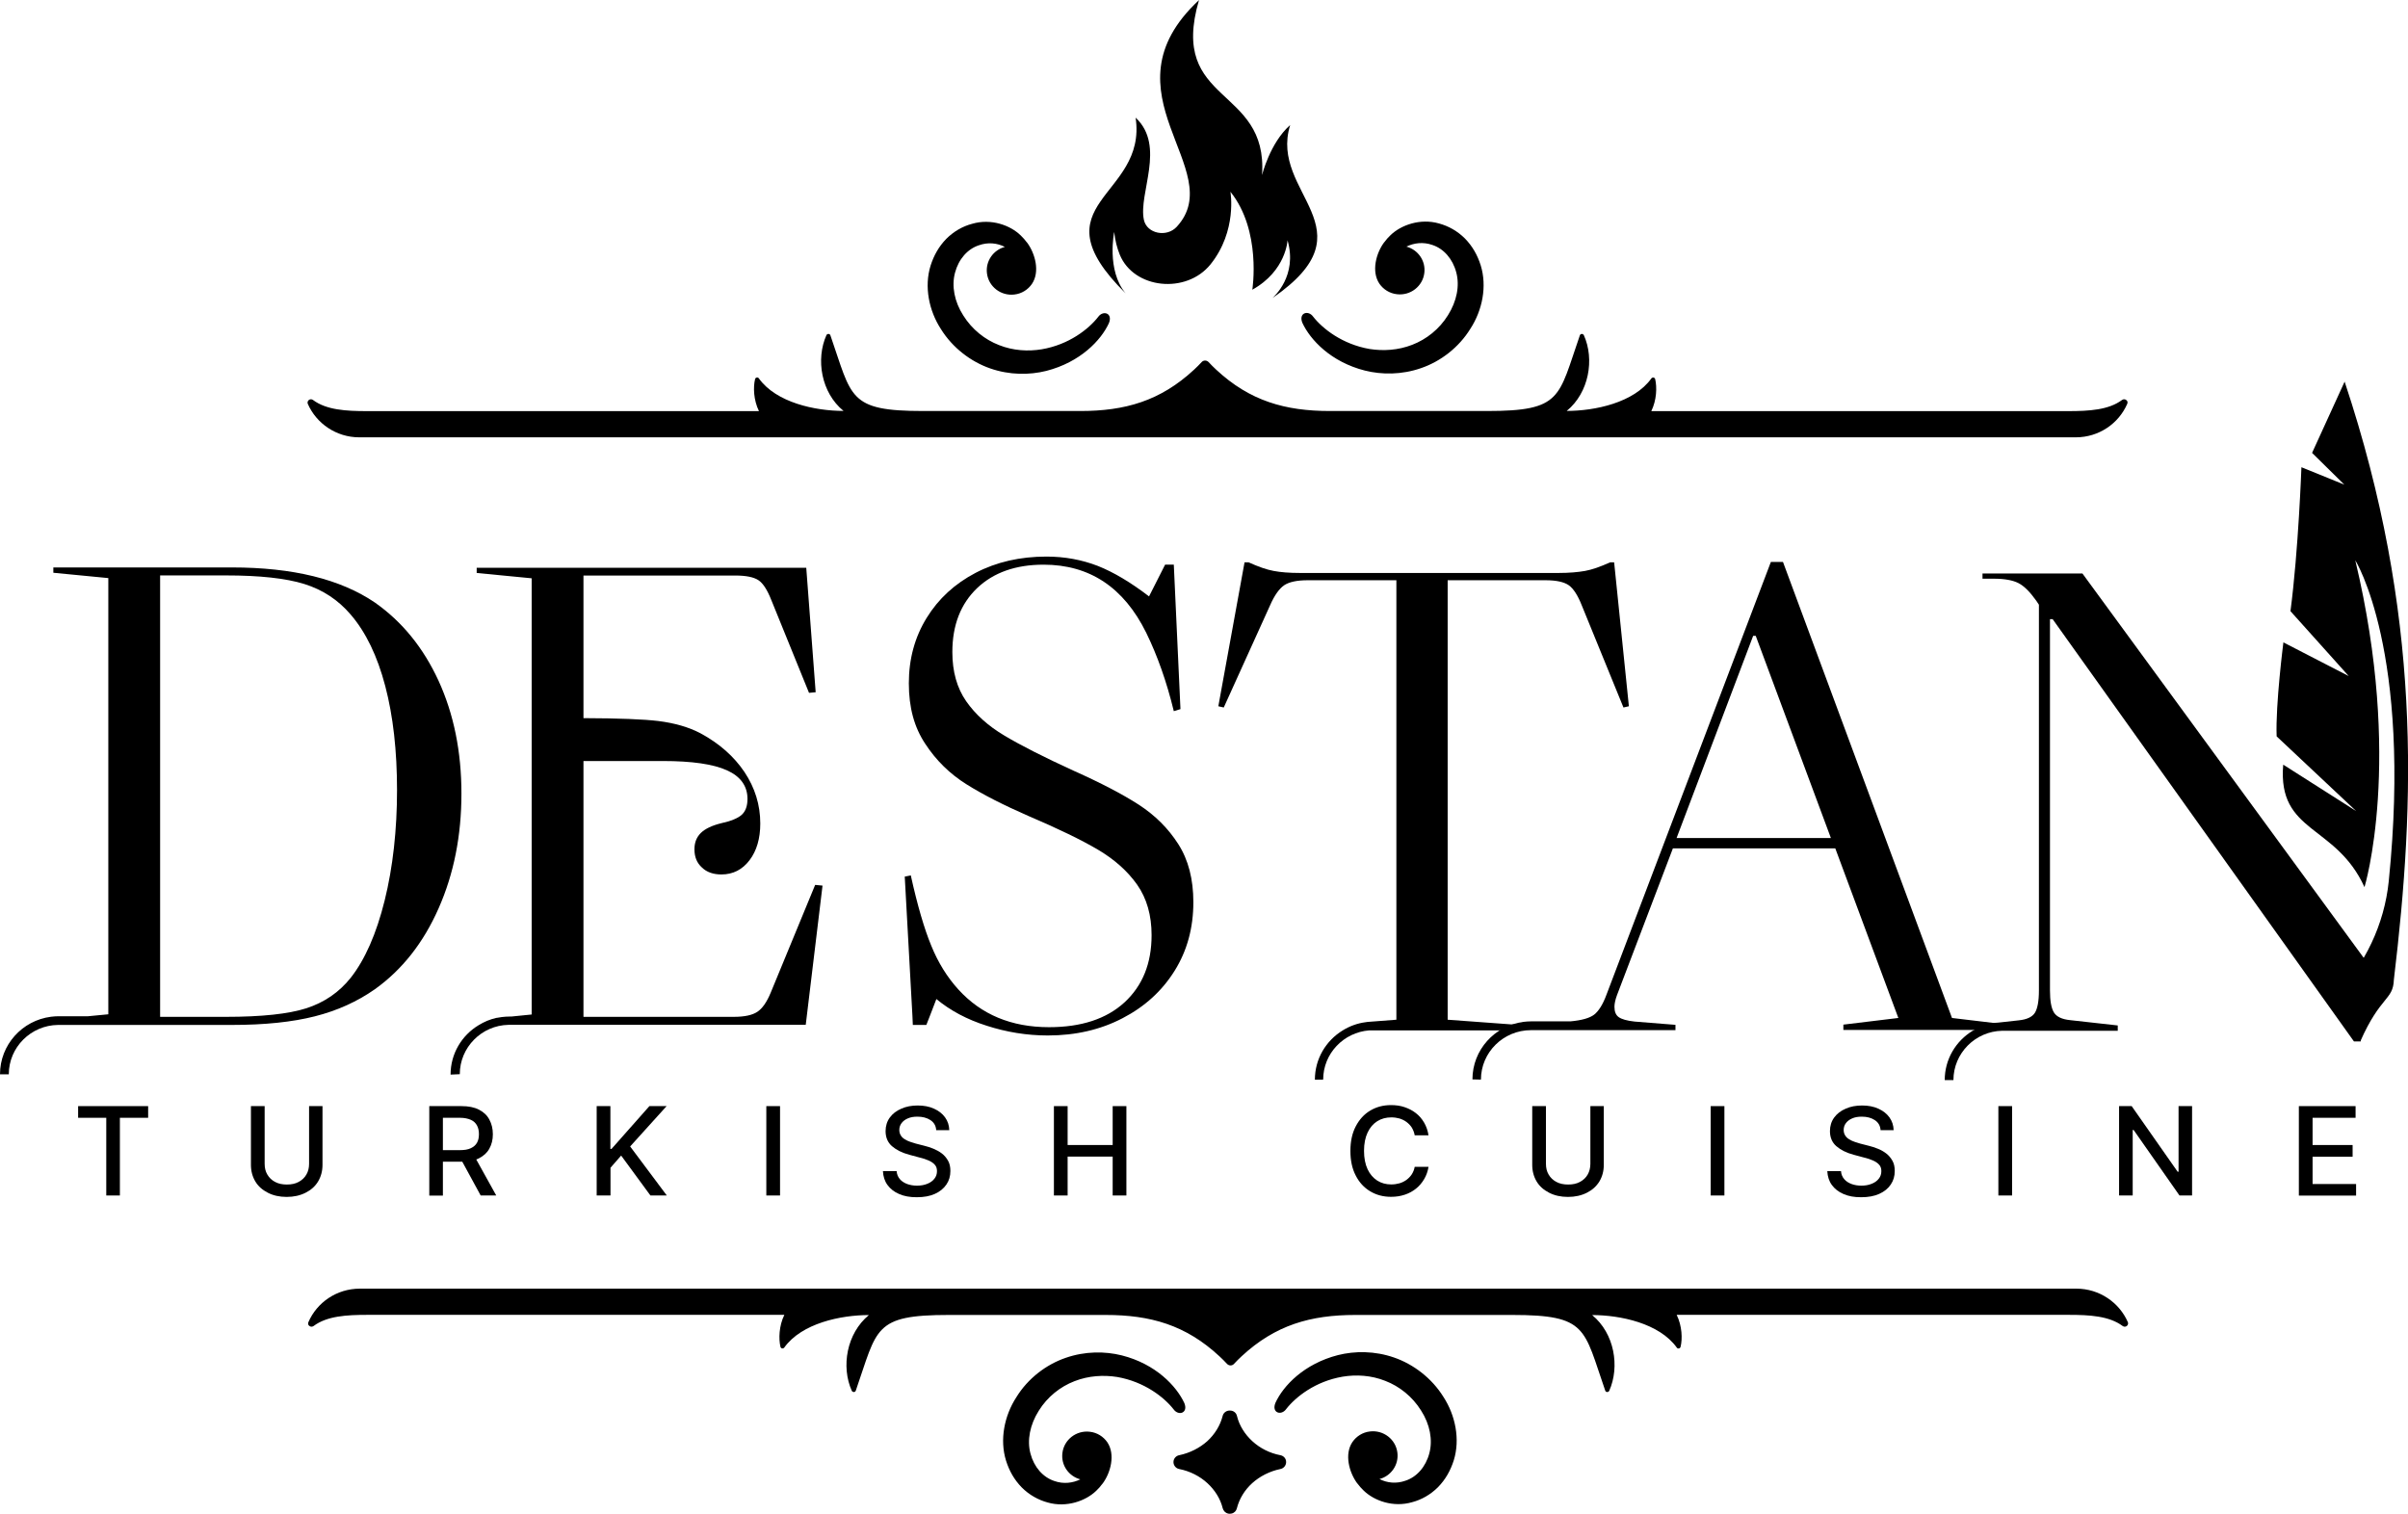 <?xml version="1.0" encoding="UTF-8"?>
<svg id="Layer_2" xmlns="http://www.w3.org/2000/svg" viewBox="0 0 235.2 147.87">
  <defs>
    <style>
      .cls-1 {
        fill-rule: evenodd;
      }
    </style>
  </defs>
  <g id="Layer_1-2" data-name="Layer_1">
    <g>
      <polygon points="7.63 109.19 7.63 108.05 14.47 108.05 14.47 109.19 11.71 109.19 11.71 116.78 10.38 116.78 10.38 109.19 7.63 109.19"/>
      <path d="M30.16,108.05h1.34v5.74c0,.61-.15,1.15-.43,1.62-.28.47-.7.84-1.22,1.1-.53.27-1.15.41-1.85.41s-1.32-.14-1.84-.41c-.53-.27-.94-.63-1.22-1.1-.28-.47-.43-1.01-.43-1.62v-5.74h1.34v5.63c0,.4.08.75.26,1.05.18.31.43.55.75.72.33.18.71.26,1.16.26s.83-.08,1.16-.26c.33-.18.58-.42.75-.72.18-.31.26-.66.26-1.05v-5.63h-.01Z"/>
      <path d="M46.29,112.85l2.18,3.93h-1.52l-2.14-3.93h1.47ZM41.93,116.78v-8.73h3.15c.68,0,1.25.11,1.71.35.45.23.79.55,1.01.97.22.41.34.88.34,1.43s-.12,1-.34,1.4c-.22.41-.57.72-1.02.95-.45.23-1.02.33-1.71.33h-2.39v-1.13h2.26c.43,0,.78-.06,1.05-.19s.47-.3.6-.53.19-.51.19-.84-.06-.61-.19-.85-.33-.43-.6-.55-.63-.2-1.06-.2h-1.67v7.6h-1.34.01Z"/>
      <polygon points="58.28 116.78 58.28 108.05 59.62 108.05 59.62 112.23 59.73 112.23 63.43 108.05 65.11 108.05 61.55 111.99 65.13 116.78 63.53 116.78 60.67 112.88 59.63 114.07 59.63 116.78 58.29 116.78 58.28 116.78"/>
      <rect x="74.85" y="108.05" width="1.34" height="8.73"/>
      <path d="M91.44,110.35c-.04-.41-.23-.72-.57-.94-.34-.22-.76-.33-1.26-.33-.36,0-.67.05-.94.17-.26.11-.47.27-.61.46-.15.2-.22.42-.22.67,0,.21.05.38.15.54.09.15.23.28.39.37.16.1.34.19.53.25s.37.12.54.17l.86.22c.28.07.57.16.86.28.29.12.57.27.82.46s.45.43.61.71c.16.28.23.61.23,1.01,0,.5-.13.94-.39,1.32s-.63.69-1.12.91c-.48.22-1.07.33-1.77.33s-1.23-.1-1.72-.31-.86-.5-1.14-.88-.42-.83-.45-1.36h1.34c.02.31.13.57.32.79.18.21.42.36.71.47.28.1.6.16.95.16.38,0,.72-.06,1.01-.18.29-.11.53-.28.7-.5.17-.21.25-.46.25-.74,0-.26-.07-.47-.22-.63-.15-.17-.35-.3-.6-.41s-.54-.21-.85-.28l-1.04-.28c-.71-.19-1.26-.47-1.69-.84-.41-.36-.62-.85-.62-1.47,0-.5.14-.95.41-1.32s.65-.67,1.13-.87c.47-.21,1-.31,1.6-.31s1.13.1,1.59.31.82.49,1.08.85c.26.36.4.78.41,1.25h-1.28v-.02Z"/>
      <polygon points="102.94 116.78 102.94 108.05 104.28 108.05 104.28 111.85 108.68 111.85 108.68 108.05 110.02 108.05 110.02 116.78 108.68 116.78 108.68 112.98 104.28 112.98 104.28 116.78 102.94 116.78"/>
      <path d="M139.53,110.9h-1.35c-.05-.28-.15-.53-.28-.75-.14-.22-.32-.4-.52-.55-.2-.15-.43-.26-.68-.34-.25-.07-.52-.11-.8-.11-.51,0-.97.12-1.37.37s-.72.62-.95,1.11-.35,1.08-.35,1.79.12,1.31.35,1.8.55.85.95,1.11c.4.25.85.37,1.36.37.28,0,.55-.04.8-.11.25-.07.48-.19.68-.33.2-.15.38-.33.52-.54.14-.22.24-.46.29-.74h1.35c-.07.44-.21.83-.42,1.19-.21.36-.47.67-.79.93s-.68.46-1.1.6-.86.21-1.35.21c-.77,0-1.44-.18-2.04-.54-.6-.36-1.07-.87-1.41-1.54-.35-.67-.52-1.47-.52-2.4s.17-1.73.52-2.4c.35-.67.82-1.19,1.41-1.54.6-.36,1.27-.54,2.04-.54.47,0,.91.06,1.32.2.41.14.77.32,1.1.58.33.25.59.56.81.93.21.36.36.78.43,1.25h0Z"/>
      <path d="M155.31,108.05h1.34v5.74c0,.61-.15,1.15-.43,1.62-.29.47-.7.84-1.22,1.1-.53.27-1.15.41-1.85.41s-1.32-.14-1.84-.41c-.53-.27-.94-.63-1.22-1.1-.28-.47-.43-1.01-.43-1.62v-5.74h1.34v5.63c0,.4.08.75.26,1.05.18.31.43.55.75.72.33.18.71.26,1.16.26s.83-.08,1.16-.26c.33-.18.58-.42.75-.72.17-.3.26-.66.26-1.05v-5.63h-.01Z"/>
      <rect x="167.09" y="108.05" width="1.34" height="8.73"/>
      <path d="M183.68,110.35c-.04-.41-.23-.72-.57-.94-.34-.22-.76-.33-1.26-.33-.36,0-.67.05-.94.17-.26.11-.47.27-.61.46-.15.2-.22.42-.22.67,0,.21.05.38.15.54.09.15.23.28.39.37.16.1.34.19.53.25s.37.12.54.17l.86.22c.28.07.57.16.86.28.29.11.57.27.82.46s.45.43.61.71c.16.28.23.61.23,1.01,0,.5-.13.94-.39,1.32-.25.38-.63.69-1.12.91-.48.22-1.07.33-1.77.33s-1.23-.1-1.72-.31-.86-.5-1.14-.88-.42-.83-.45-1.36h1.34c.02.31.13.57.32.79.18.21.42.36.71.47.28.1.6.16.95.16.38,0,.72-.06,1.01-.18.29-.11.53-.28.7-.5.17-.21.25-.46.25-.74,0-.26-.07-.47-.22-.63-.15-.17-.35-.3-.6-.41s-.54-.21-.85-.28l-1.04-.28c-.71-.19-1.26-.47-1.69-.84-.41-.36-.62-.85-.62-1.47,0-.5.14-.95.41-1.32s.65-.67,1.13-.87c.47-.21,1-.31,1.6-.31s1.13.1,1.59.31.82.49,1.08.85c.26.36.4.78.41,1.25h-1.28v-.02Z"/>
      <rect x="195.19" y="108.05" width="1.34" height="8.73"/>
      <polygon points="214.11 108.05 214.11 116.78 212.88 116.78 208.4 110.38 208.31 110.38 208.31 116.78 206.98 116.78 206.98 108.05 208.21 108.05 212.7 114.46 212.79 114.46 212.79 108.05 214.11 108.05"/>
      <polygon points="224.54 116.78 224.54 108.05 230.08 108.05 230.08 109.19 225.88 109.19 225.88 111.85 229.79 111.85 229.79 112.99 225.88 112.99 225.88 115.66 230.13 115.66 230.13 116.79 224.54 116.79 224.54 116.78"/>
      <path class="cls-1" d="M100.3,23.68c-.17-.23-.37-.46-.6-.68-1.02-1-2.9-1.68-4.74-1.14-.92.24-1.8.74-2.53,1.47-.73.75-1.22,1.62-1.54,2.63-.63,2.04-.16,4.38,1.01,6.18,1.14,1.84,2.94,3.2,4.82,3.85,1.9.66,3.84.65,5.48.24,3.32-.85,5.35-3,6.11-4.66.41-.99-.57-1.29-1.05-.61-.92,1.18-2.85,2.71-5.51,3.16-1.32.22-2.79.14-4.17-.41-1.38-.53-2.64-1.53-3.49-2.89-.87-1.35-1.16-2.88-.81-4.18.35-1.33,1.23-2.32,2.33-2.68.9-.32,1.79-.22,2.54.16-1.13.3-1.9,1.39-1.75,2.58.16,1.3,1.36,2.23,2.68,2.07.72-.08,1.33-.48,1.71-1.03.81-1.19.32-2.97-.46-4.03l-.02-.02ZM135.19,23.68c-.78,1.05-1.26,2.83-.46,4.03.38.55.99.95,1.71,1.03,1.32.16,2.52-.77,2.68-2.07.15-1.19-.61-2.27-1.75-2.58.74-.36,1.64-.48,2.54-.16,1.1.36,1.98,1.35,2.33,2.68.35,1.3.05,2.82-.81,4.18-.84,1.36-2.11,2.36-3.49,2.89-1.38.54-2.85.62-4.17.41-2.65-.46-4.59-1.98-5.51-3.16-.48-.67-1.45-.37-1.05.61.77,1.66,2.79,3.82,6.11,4.66,1.64.41,3.58.42,5.48-.24,1.9-.65,3.69-2.01,4.82-3.85,1.17-1.8,1.64-4.14,1.01-6.18-.32-1.02-.81-1.88-1.54-2.63-.73-.73-1.61-1.22-2.53-1.47-1.85-.53-3.73.16-4.74,1.14-.23.22-.43.44-.6.68l-.02.02ZM117.74,42.72h85.01c2.26,0,4.2-1.35,5.03-3.28.06-.14.02-.29-.11-.37-.12-.09-.27-.09-.4,0-1.31.98-3.23,1.09-5.26,1.09h-40.23,3.38-3.87c.53-1.09.56-2.34.38-3.12-.02-.08-.08-.14-.16-.16-.08-.01-.16.02-.21.08-1.7,2.38-5.52,3.18-8.27,3.18,2.18-1.79,2.73-5.05,1.67-7.4-.03-.07-.12-.12-.2-.12s-.16.05-.19.14c-2.12,6.08-1.71,7.39-9.09,7.39h-15.31c-4.38,0-7.83-.98-11.12-4.04-.25-.24-.51-.48-.74-.74-.09-.09-.21-.15-.34-.15s-.25.05-.34.15c-.23.25-.48.5-.74.74-3.3,3.06-6.74,4.04-11.12,4.04h-15.31c-7.38,0-6.97-1.31-9.09-7.39-.03-.08-.09-.14-.19-.14-.08,0-.16.04-.2.12-1.05,2.35-.52,5.61,1.67,7.4-2.75,0-6.57-.8-8.27-3.18-.04-.07-.13-.1-.21-.08s-.14.07-.16.16c-.19.78-.15,2.03.38,3.12h-32.92,3.38-8.76c-2.02,0-3.95-.11-5.26-1.09-.13-.09-.28-.09-.4,0-.12.09-.16.25-.11.37.83,1.92,2.78,3.28,5.03,3.28h82.61Z"/>
      <path class="cls-1" d="M132.59,144.92c.17.23.37.46.6.68,1.02,1,2.9,1.68,4.74,1.14.92-.24,1.8-.74,2.53-1.47.73-.75,1.22-1.62,1.54-2.63.63-2.04.16-4.38-1.01-6.18-1.14-1.84-2.94-3.2-4.82-3.85-1.9-.66-3.84-.65-5.48-.24-3.32.85-5.35,3-6.11,4.66-.41.99.57,1.29,1.05.61.92-1.18,2.85-2.71,5.51-3.16,1.32-.22,2.79-.14,4.17.41,1.38.53,2.64,1.53,3.49,2.89.87,1.35,1.16,2.88.81,4.18-.35,1.33-1.23,2.32-2.33,2.68-.9.32-1.79.22-2.54-.16,1.13-.3,1.9-1.39,1.75-2.58-.16-1.3-1.36-2.23-2.68-2.07-.72.08-1.33.48-1.71,1.03-.81,1.19-.32,2.97.46,4.03l.02.02ZM107.7,144.92c.78-1.05,1.26-2.83.46-4.03-.38-.55-.99-.95-1.71-1.03-1.32-.16-2.52.77-2.68,2.07-.15,1.19.61,2.27,1.75,2.58-.74.36-1.64.48-2.54.16-1.1-.36-1.98-1.35-2.33-2.68-.35-1.3-.05-2.82.81-4.18.84-1.36,2.11-2.36,3.49-2.89,1.38-.54,2.85-.62,4.17-.41,2.65.46,4.59,1.98,5.51,3.16.48.67,1.45.37,1.05-.61-.77-1.66-2.79-3.82-6.11-4.66-1.64-.41-3.58-.42-5.48.24-1.9.65-3.69,2.01-4.82,3.85-1.17,1.8-1.64,4.14-1.01,6.18.32,1.02.81,1.88,1.54,2.63.73.73,1.61,1.22,2.53,1.47,1.85.53,3.73-.16,4.74-1.14.23-.22.43-.44.6-.68l.02-.02ZM120.15,125.88H35.15c-2.26,0-4.2,1.35-5.03,3.28-.06.14-.02.29.11.37.12.09.27.09.4,0,1.31-.98,3.23-1.09,5.26-1.09h40.23-3.38,3.87c-.53,1.09-.56,2.34-.38,3.12.02.08.08.14.16.16.08.01.16-.02.21-.08,1.7-2.38,5.52-3.18,8.27-3.18-2.18,1.79-2.73,5.05-1.67,7.4.03.07.12.12.2.12s.16-.05.19-.14c2.12-6.08,1.71-7.39,9.09-7.39h15.31c4.38,0,7.83.98,11.12,4.04.25.24.51.48.74.74.09.09.21.15.34.15s.25-.05.34-.15c.23-.25.48-.5.74-.74,3.3-3.06,6.74-4.04,11.12-4.04h15.31c7.38,0,6.97,1.31,9.09,7.39.03.08.09.14.19.14.08,0,.16-.04.2-.12,1.05-2.35.52-5.61-1.67-7.4,2.75,0,6.57.8,8.27,3.18.04.07.13.1.21.08.08-.02.14-.07.16-.16.19-.78.15-2.03-.38-3.12h32.92-3.38,8.76c2.02,0,3.95.11,5.26,1.09.13.09.28.09.4,0,.12-.09.16-.25.11-.37-.83-1.92-2.78-3.28-5.03-3.28h-82.61ZM120.15,137.79c.32,0,.6.21.67.53.23.94.77,1.79,1.5,2.46.74.68,1.69,1.17,2.74,1.37.27.05.5.26.55.54.07.37-.17.74-.55.81-1.05.22-2.01.71-2.75,1.38-.74.67-1.26,1.52-1.5,2.46-.06.25-.25.45-.52.51-.05.01-.11.02-.17.02s-.11,0-.17-.02c-.26-.06-.45-.26-.52-.51-.23-.94-.77-1.79-1.5-2.46-.74-.68-1.69-1.17-2.75-1.38-.38-.07-.62-.44-.55-.81.06-.28.28-.49.55-.54,1.05-.22,2-.71,2.74-1.37.73-.67,1.26-1.52,1.5-2.46.07-.31.36-.53.67-.53h.04Z"/>
      <path d="M171.23,62.11h.26l7.34,19.75h-15.07l7.48-19.75h-.01ZM144.65,105.46c0-2.66,2.19-4.83,4.89-4.83h14.11v-.52l-4-.32c-.75-.08-1.25-.23-1.54-.43-.28-.2-.42-.53-.42-1.01,0-.3.08-.69.26-1.17l5.45-14.31h15.86l6.16,16.57-5.37.65v.52h16.06v-.52l-5.45-.65-16.51-44.55h-1.18l-16.06,42.28c-.35.95-.76,1.6-1.21,1.95-.45.34-1.22.55-2.3.65h-3.84c-.25,0-.51.02-.76.05-2.81.36-4.98,2.74-4.98,5.62"/>
      <path d="M15.64,56.21h6.42c3.32,0,5.88.28,7.67.84,1.79.56,3.3,1.55,4.52,2.98,1.49,1.73,2.61,4.06,3.38,6.99.77,2.93,1.15,6.33,1.15,10.17s-.4,7.52-1.21,10.78c-.81,3.26-1.92,5.77-3.31,7.54-1.14,1.43-2.58,2.41-4.33,2.98-1.75.56-4.37.84-7.87.84h-6.42v-43.13h0ZM.86,104.94c0-2.64,2.16-4.79,4.81-4.82h16.98c3.19,0,5.89-.28,8.1-.84,2.21-.56,4.16-1.45,5.87-2.65,2.66-1.9,4.74-4.54,6.22-7.9,1.49-3.37,2.23-7.1,2.23-11.21s-.75-7.77-2.23-11.01c-1.49-3.24-3.56-5.78-6.22-7.65-3.37-2.29-8.02-3.43-13.97-3.43H5.21v.52l5.37.52v42.61l-1.98.19h-2.86c-.25,0-.51.02-.76.05-2.81.36-4.98,2.74-4.98,5.62"/>
      <path d="M44.91,104.93c0-2.62,2.13-4.77,4.76-4.82h29.03l1.64-13.6-.72-.07-4.33,10.5c-.39.95-.83,1.58-1.32,1.9-.48.32-1.24.49-2.3.49h-14.68v-24.99h7.76c2.83,0,4.92.3,6.26.91,1.33.6,2,1.54,2,2.79,0,.7-.19,1.21-.56,1.55-.37.34-1.06.62-2.06.84-.87.22-1.52.53-1.94.94-.42.42-.62.94-.62,1.59,0,.74.23,1.33.73,1.78.47.46,1.12.68,1.9.68,1.14,0,2.05-.47,2.75-1.39s1.05-2.12,1.05-3.59c0-1.81-.52-3.49-1.54-5.02-1.03-1.53-2.45-2.79-4.3-3.79-1.14-.6-2.52-1-4.13-1.2-1.41-.17-3.85-.27-7.3-.28v-13.93h14.82c1.05,0,1.8.15,2.26.45.46.3.88.96,1.27,1.95l3.68,9.06.65-.06-.92-12.16h-32.19v.51l5.37.52v42.61l-1.99.2h-.17c-.25,0-.51.02-.76.05-.17.02-.34.05-.5.08h-.03c-.63.15-1.21.38-1.74.72-1.64.99-2.73,2.78-2.73,4.82"/>
      <path d="M231.4,93.93h-.26l-27.74-37.91h-9.76v.51h1.12c1.05,0,1.84.15,2.39.43.55.28,1.12.85,1.74,1.72l.26.39v37.69c0,1.04-.14,1.76-.39,2.17-.26.41-.79.66-1.57.74l-2,.22s-.08,0-.12.01c-.05,0-.12,0-.17.01-.03,0-.07,0-.09.01-.03,0-.06,0-.09.01h-.05c-.07.01-.15.03-.21.04h-.04c-.63.16-1.21.4-1.74.72-1.64.99-2.73,2.78-2.73,4.82h.85c0-2.62,2.13-4.77,4.76-4.82h11.29v-.52l-4.66-.52c-.79-.08-1.31-.33-1.57-.74-.26-.42-.39-1.13-.39-2.17v-36.26h.26l29.43,41.25h.65"/>
      <path d="M89.16,100.12h1.32l.33-.84.65-1.69c1.35,1.12,2.99,2,4.92,2.61,1.92.62,3.91.95,5.96.95,2.71,0,5.15-.56,7.31-1.69,2.16-1.12,3.85-2.66,5.08-4.63s1.83-4.2,1.83-6.7c0-2.25-.49-4.14-1.47-5.67-.98-1.54-2.27-2.82-3.87-3.86-1.6-1.03-3.71-2.13-6.33-3.3-2.93-1.34-5.19-2.49-6.78-3.44-1.6-.95-2.84-2.07-3.74-3.36-.9-1.3-1.35-2.89-1.35-4.8,0-2.63.81-4.71,2.42-6.25,1.61-1.53,3.78-2.29,6.49-2.29,4.5,0,7.84,2.22,10.03,6.66,1.08,2.21,1.99,4.76,2.69,7.65l.65-.2-.65-14.11h-.85l-1.57,3.1c-1.8-1.38-3.47-2.37-5.01-2.98-1.56-.6-3.22-.91-5.01-.91-2.58,0-4.89.53-6.92,1.59-2.03,1.06-3.63,2.53-4.78,4.4-1.16,1.88-1.74,4.01-1.74,6.39s.53,4.3,1.61,5.92c1.06,1.62,2.41,2.94,4.03,3.95,1.61,1.01,3.62,2.03,6.02,3.08,2.93,1.25,5.2,2.35,6.81,3.3,1.61.95,2.89,2.09,3.83,3.42.94,1.34,1.41,2.99,1.41,4.93,0,2.76-.88,4.94-2.65,6.57-1.77,1.62-4.23,2.42-7.37,2.42-3.68,0-6.62-1.23-8.85-3.68-1.1-1.21-1.98-2.63-2.65-4.28-.68-1.64-1.35-3.93-2-6.87l-.59.12.75,13.61"/>
      <path d="M129.24,105.46c0-2.54,1.99-4.62,4.51-4.81h14.73v-.52l-7.08-.52v-42.93h9.57c1.05,0,1.8.17,2.26.49.45.32.88.98,1.27,1.97l4.07,9.97.53-.12-1.44-14.06h-.39c-.97.44-1.78.72-2.45.84-.68.12-1.54.2-2.59.2h-25.24c-1.05,0-1.92-.07-2.59-.2-.68-.12-1.51-.42-2.45-.84h-.39l-2.56,14.06.53.12,4.52-9.97c.43-.99.9-1.64,1.38-1.97.48-.32,1.24-.49,2.3-.49h8.66v42.93l-2.61.2c-.13,0-.25.02-.37.04-.82.1-1.6.39-2.27.81-1.62.99-2.71,2.77-2.71,4.81"/>
      <path class="cls-1" d="M223.01,74.71c-.56,6.72,5.13,5.77,7.94,11.95,0,0,3.78-12.35-.9-31.93,0,0,5.56,8.86,3.27,31.35-.43,4.21-2.31,8.16-5.27,11.21l2.49,4.44c1.97-4.47,3.21-4.01,3.28-6.03,2.09-17.43,2.74-35.72-4.81-58.42l-3.18,6.96,3.15,3.1-4.19-1.7s-.29,8.13-1.07,14.06l5.69,6.34-6.38-3.29s-.78,6.07-.66,9.18l7.77,7.3-7.1-4.52h-.01Z"/>
      <path d="M125.99,12.24c-1.95,1.73-2.72,4.86-2.72,4.86.6-8.76-9.16-6.83-6.16-17.09-9.74,9.07,2.97,16.55-2.17,22.14-.98,1.07-2.92.68-3.21-.67-.56-2.6,2.17-7.2-.81-9.99,1.17,7.83-9.98,8.26-.98,17.16-1.89-2.27-1.11-5.99-1.11-5.99.09.84.28,1.57.54,2.21,1.37,3.36,6.5,3.89,8.87.95,2.63-3.28,1.94-7.09,1.94-7.09,3.06,3.8,2.14,9.57,2.14,9.57,3.31-1.84,3.44-4.83,3.44-4.83,1,3.49-1.35,5.52-1.47,5.64,9.87-6.79-.35-10.18,1.72-16.87h-.01Z"/>
    </g>
  </g>
</svg>